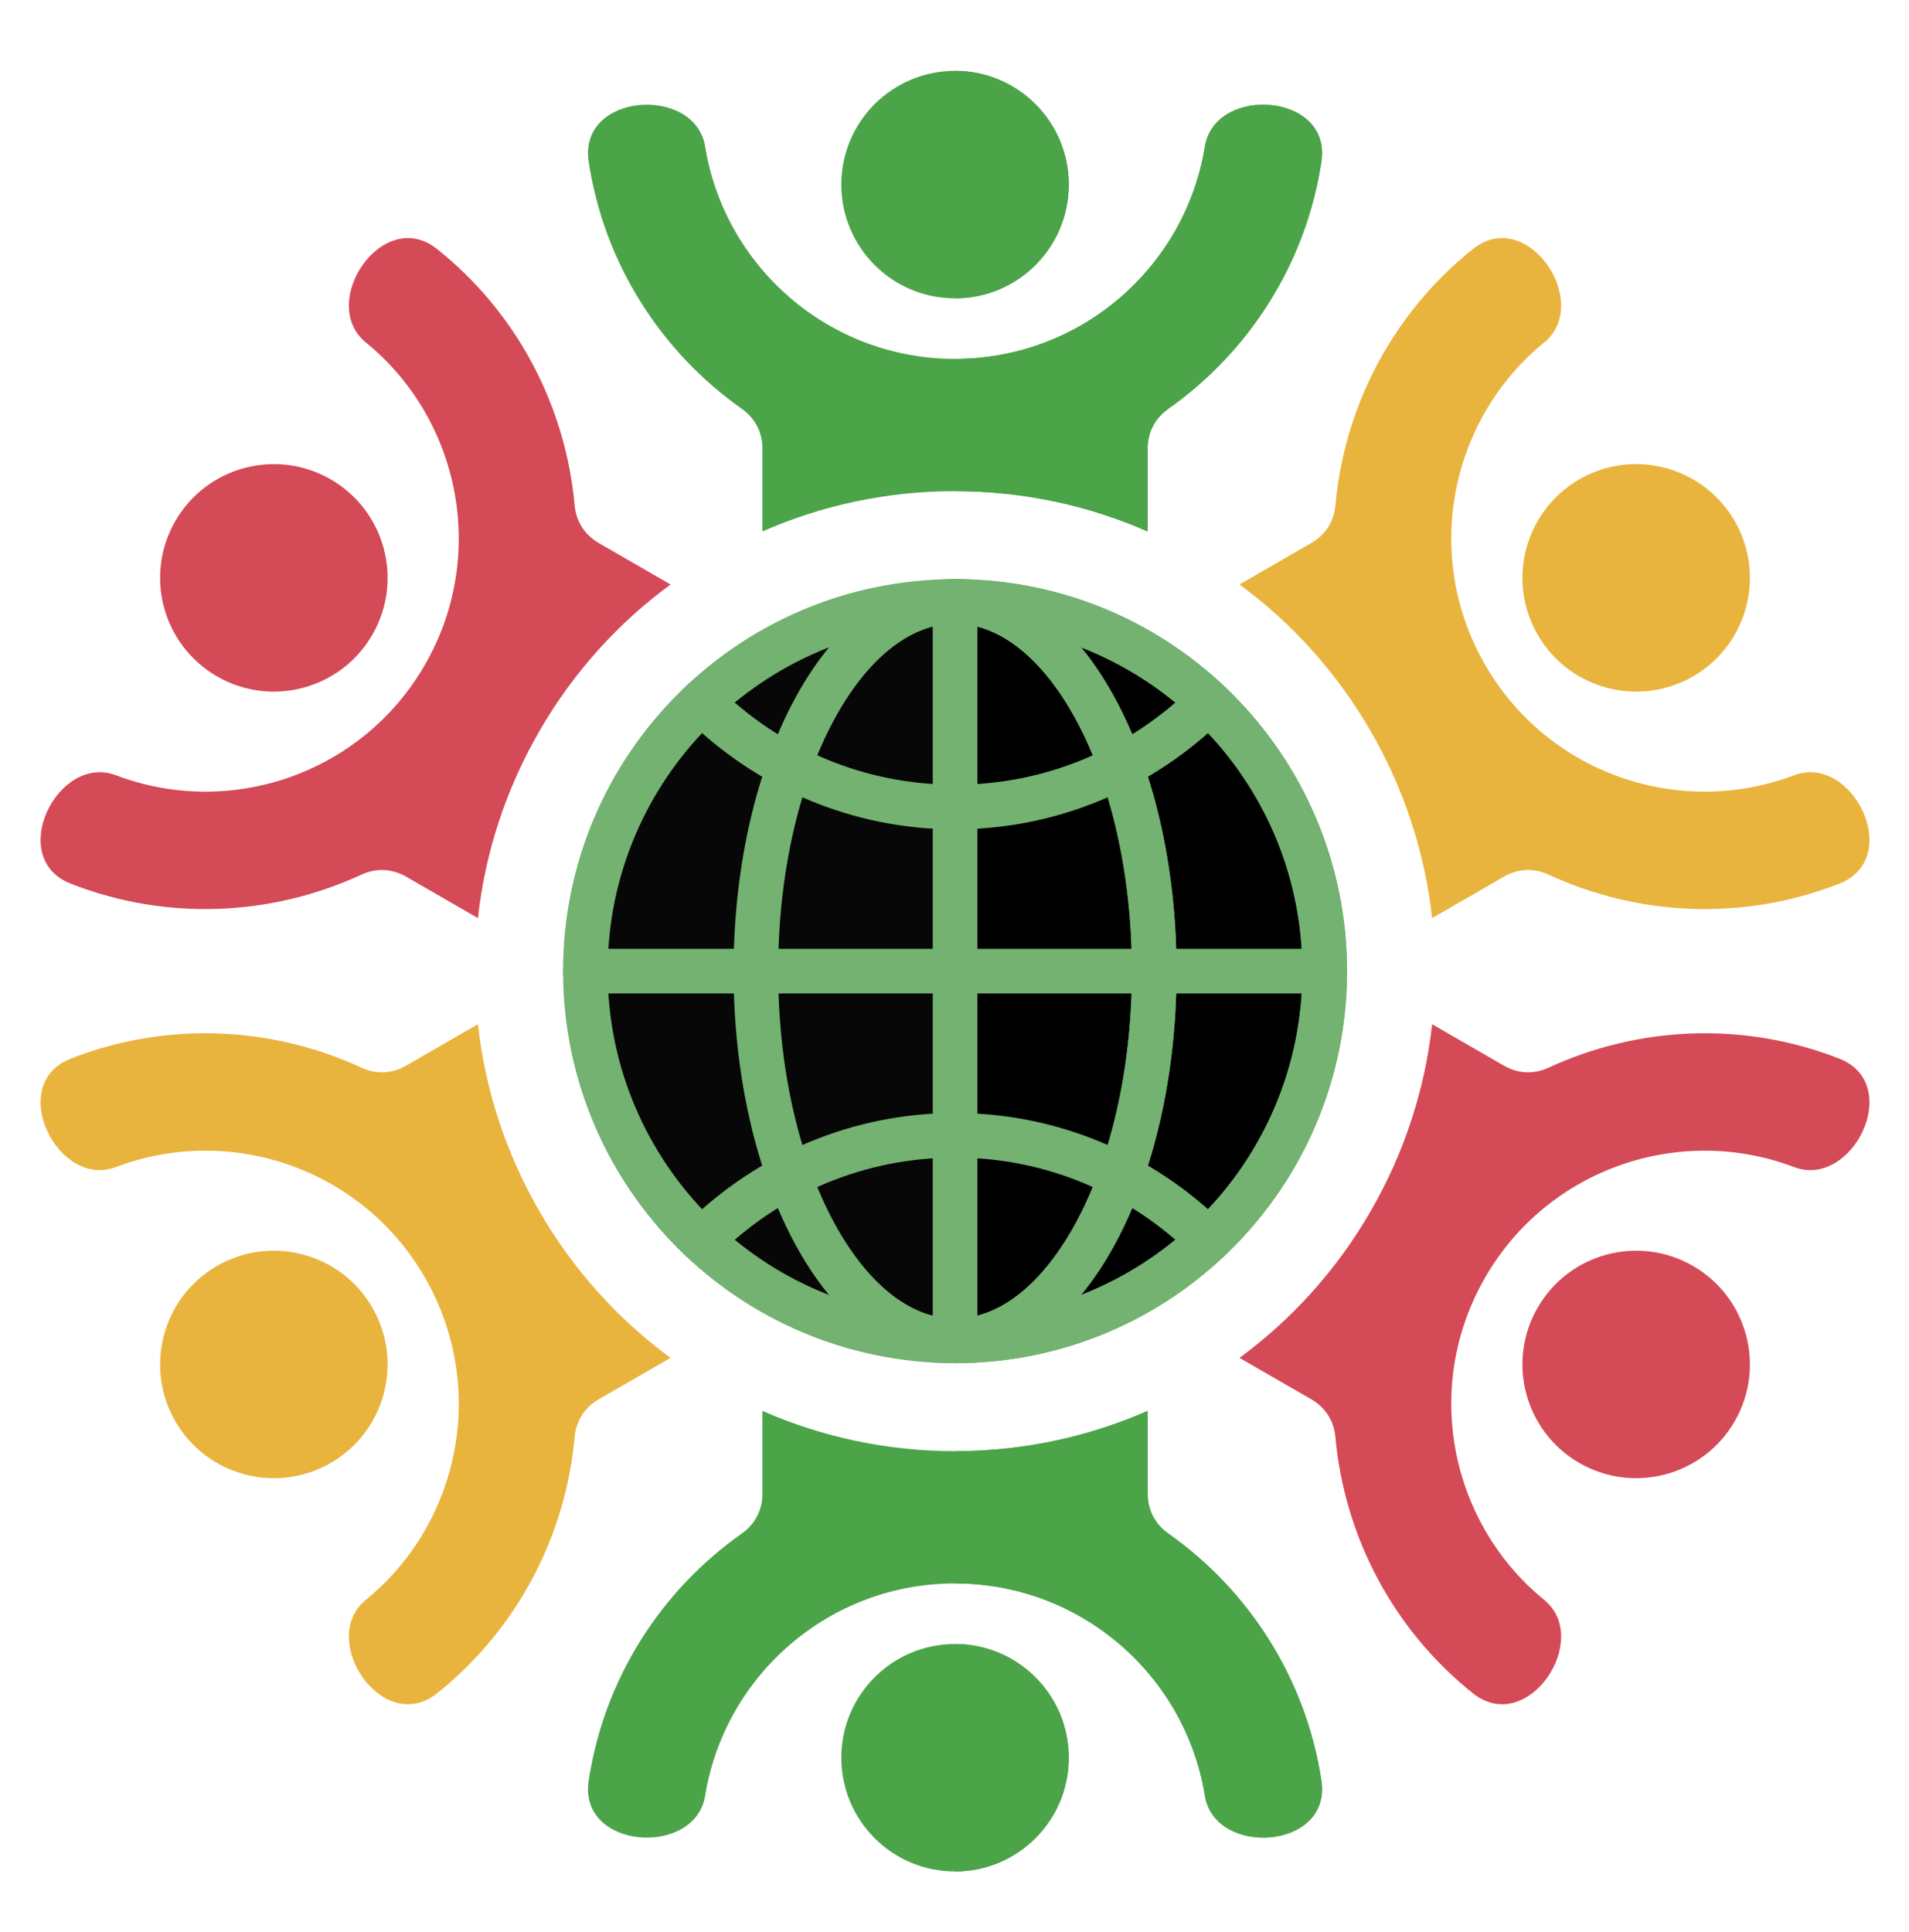 <svg width="84" height="85" viewBox="0 0 84 85" fill="none" xmlns="http://www.w3.org/2000/svg">
<path fill-rule="evenodd" clip-rule="evenodd" d="M58.145 7.11C57.466 11.597 54.958 15.484 51.406 17.987C50.819 18.401 50.499 19.018 50.499 19.736V23.383C47.904 22.244 45.038 21.611 42.023 21.611C39.008 21.611 36.142 22.244 33.547 23.383V19.736C33.547 19.018 33.227 18.401 32.641 17.987C29.088 15.484 26.58 11.597 25.902 7.11C25.442 4.072 30.588 3.735 31.028 6.448C31.887 11.745 36.483 15.791 42.023 15.791C47.564 15.791 52.16 11.746 53.019 6.448C53.459 3.735 58.604 4.072 58.145 7.11H58.145Z" fill="#4CA449"/>
<path d="M42.023 13.127C44.787 13.127 47.028 10.886 47.028 8.122C47.028 5.358 44.787 3.117 42.023 3.117C39.259 3.117 37.019 5.358 37.019 8.122C37.019 10.886 39.259 13.127 42.023 13.127Z" fill="#4CA449"/>
<path fill-rule="evenodd" clip-rule="evenodd" d="M58.145 7.11C57.466 11.597 54.958 15.484 51.406 17.987C50.819 18.401 50.499 19.018 50.499 19.736V23.383C47.904 22.244 45.038 21.611 42.023 21.611V15.79C47.563 15.79 52.159 11.745 53.018 6.448C53.458 3.735 58.604 4.072 58.145 7.11H58.145Z" fill="#4CA449"/>
<path fill-rule="evenodd" clip-rule="evenodd" d="M42.023 3.117C44.787 3.117 47.028 5.358 47.028 8.122C47.028 10.886 44.787 13.127 42.023 13.127V3.117Z" fill="#4CA449"/>
<path fill-rule="evenodd" clip-rule="evenodd" d="M80.932 38.882C76.707 40.538 72.087 40.31 68.143 38.485C67.491 38.184 66.797 38.215 66.175 38.574L63.017 40.397C62.705 37.581 61.82 34.782 60.313 32.171C58.805 29.561 56.824 27.395 54.541 25.717L57.699 23.893C58.321 23.535 58.695 22.948 58.76 22.234C59.152 17.905 61.264 13.79 64.81 10.959C67.212 9.042 70.077 13.33 67.947 15.067C63.788 18.46 62.583 24.463 65.354 29.261C68.124 34.059 73.925 36.017 78.942 34.112C81.512 33.137 83.793 37.761 80.932 38.883L80.932 38.882Z" fill="#E9B43E"/>
<path fill-rule="evenodd" clip-rule="evenodd" d="M76.329 22.924C77.711 25.318 76.891 28.379 74.497 29.761C72.104 31.143 69.043 30.323 67.661 27.929C66.279 25.535 67.099 22.474 69.493 21.092C71.886 19.71 74.947 20.53 76.329 22.924Z" fill="#E9B43E"/>
<path fill-rule="evenodd" clip-rule="evenodd" d="M64.81 74.504C61.264 71.672 59.152 67.557 58.76 63.229C58.695 62.514 58.32 61.928 57.699 61.569L54.541 59.746C56.824 58.068 58.805 55.902 60.313 53.291C61.82 50.68 62.705 47.881 63.017 45.065L66.175 46.889C66.797 47.248 67.491 47.279 68.143 46.977C72.087 45.153 76.707 44.925 80.932 46.58C83.793 47.701 81.512 52.326 78.943 51.351C73.925 49.446 68.124 51.403 65.354 56.202C62.584 61 63.789 67.002 67.947 70.395C70.077 72.133 67.212 76.421 64.811 74.504L64.81 74.504Z" fill="#D54A57"/>
<path fill-rule="evenodd" clip-rule="evenodd" d="M76.329 62.538C74.947 64.932 71.886 65.752 69.493 64.37C67.099 62.988 66.279 59.927 67.661 57.534C69.043 55.14 72.104 54.32 74.497 55.702C76.891 57.084 77.711 60.145 76.329 62.538Z" fill="#D54A57"/>
<path fill-rule="evenodd" clip-rule="evenodd" d="M25.902 78.352C26.58 73.865 29.088 69.978 32.641 67.475C33.227 67.061 33.547 66.444 33.547 65.726V62.08C36.142 63.218 39.008 63.851 42.023 63.851C45.038 63.851 47.904 63.218 50.499 62.08V65.726C50.499 66.444 50.819 67.061 51.406 67.475C54.958 69.978 57.466 73.865 58.145 78.352C58.604 81.39 53.459 81.728 53.019 79.014C52.16 73.717 47.564 69.672 42.023 69.672C36.482 69.672 31.887 73.716 31.028 79.014C30.588 81.727 25.442 81.39 25.902 78.352Z" fill="#4CA449"/>
<path d="M42.023 82.345C44.787 82.345 47.028 80.104 47.028 77.34C47.028 74.576 44.787 72.336 42.023 72.336C39.259 72.336 37.019 74.576 37.019 77.34C37.019 80.104 39.259 82.345 42.023 82.345Z" fill="#4CA449"/>
<path fill-rule="evenodd" clip-rule="evenodd" d="M42.023 63.851C45.038 63.851 47.904 63.218 50.499 62.08V65.726C50.499 66.444 50.819 67.061 51.406 67.475C54.958 69.978 57.466 73.865 58.145 78.352C58.604 81.39 53.459 81.728 53.019 79.014C52.159 73.717 47.564 69.672 42.023 69.672V63.851H42.023Z" fill="#4CA449"/>
<path fill-rule="evenodd" clip-rule="evenodd" d="M42.023 72.336C44.787 72.336 47.028 74.576 47.028 77.34C47.028 80.104 44.787 82.345 42.023 82.345V72.335V72.336Z" fill="#4CA449"/>
<path fill-rule="evenodd" clip-rule="evenodd" d="M3.113 46.58C7.338 44.924 11.958 45.153 15.903 46.977C16.554 47.279 17.249 47.247 17.87 46.889L21.029 45.065C21.34 47.881 22.225 50.68 23.733 53.291C25.24 55.902 27.221 58.068 29.505 59.746L26.346 61.569C25.725 61.928 25.35 62.514 25.285 63.229C24.893 67.557 22.781 71.672 19.235 74.503C16.834 76.42 13.969 72.132 16.098 70.395C20.257 67.002 21.462 60.999 18.692 56.201C15.921 51.403 10.12 49.445 5.103 51.35C2.533 52.326 0.253 47.701 3.113 46.58L3.113 46.58Z" fill="#E9B43E"/>
<path fill-rule="evenodd" clip-rule="evenodd" d="M7.716 62.538C6.334 60.144 7.154 57.084 9.548 55.702C11.942 54.32 15.003 55.14 16.384 57.533C17.767 59.927 16.946 62.988 14.553 64.37C12.159 65.752 9.098 64.932 7.716 62.538Z" fill="#E9B43E"/>
<path fill-rule="evenodd" clip-rule="evenodd" d="M19.235 10.959C22.782 13.79 24.894 17.905 25.286 22.234C25.351 22.948 25.725 23.534 26.346 23.893L29.505 25.717C27.222 27.394 25.24 29.56 23.733 32.171C22.225 34.782 21.34 37.581 21.029 40.397L17.871 38.574C17.249 38.215 16.554 38.184 15.903 38.485C11.958 40.309 7.339 40.538 3.113 38.882C0.253 37.761 2.533 33.136 5.103 34.112C10.12 36.017 15.921 34.059 18.692 29.261C21.462 24.463 20.257 18.46 16.098 15.067C13.969 13.33 16.834 9.042 19.235 10.959L19.235 10.959Z" fill="#D54A57"/>
<path fill-rule="evenodd" clip-rule="evenodd" d="M7.716 22.924C9.098 20.53 12.159 19.71 14.553 21.092C16.946 22.474 17.767 25.535 16.384 27.929C15.003 30.322 11.942 31.142 9.548 29.761C7.154 28.378 6.334 25.318 7.716 22.924Z" fill="#D54A57"/>
<path d="M43.347 58.968C52.304 58.24 58.975 50.389 58.247 41.432C57.519 32.475 49.668 25.804 40.712 26.532C31.755 27.259 25.084 35.11 25.811 44.067C26.539 53.024 34.39 59.695 43.347 58.968Z" fill="#070707"/>
<path fill-rule="evenodd" clip-rule="evenodd" d="M42.024 26.464C51.008 26.464 58.291 33.747 58.291 42.731C58.291 51.715 51.008 58.998 42.024 58.998V26.464Z" fill="black"/>
<path fill-rule="evenodd" clip-rule="evenodd" d="M42.024 25.483C46.787 25.483 51.099 27.414 54.22 30.535C57.342 33.656 59.272 37.968 59.272 42.731C59.272 47.494 57.342 51.806 54.22 54.927C51.099 58.048 46.787 59.979 42.024 59.979C37.261 59.979 32.949 58.048 29.828 54.927C26.707 51.806 24.776 47.494 24.776 42.731C24.776 37.968 26.707 33.656 29.828 30.535C32.949 27.414 37.261 25.483 42.024 25.483ZM52.833 31.922C50.066 29.157 46.245 27.446 42.024 27.446C37.803 27.446 33.982 29.157 31.216 31.922C28.45 34.689 26.739 38.51 26.739 42.731C26.739 46.952 28.45 50.773 31.216 53.539C33.982 56.305 37.803 58.016 42.024 58.016C46.245 58.016 50.066 56.305 52.833 53.539C55.599 50.773 57.309 46.952 57.309 42.731C57.309 38.51 55.599 34.689 52.833 31.922Z" fill="#73B271"/>
<path fill-rule="evenodd" clip-rule="evenodd" d="M42.024 25.483C46.787 25.483 51.099 27.414 54.221 30.535C57.342 33.656 59.272 37.968 59.272 42.731C59.272 47.494 57.342 51.806 54.221 54.927C51.099 58.048 46.787 59.979 42.024 59.979V58.016C46.245 58.016 50.067 56.305 52.833 53.539C55.599 50.773 57.31 46.952 57.31 42.731C57.31 38.51 55.599 34.689 52.833 31.922C50.067 29.157 46.245 27.446 42.024 27.446V25.483Z" fill="#73B271"/>
<path fill-rule="evenodd" clip-rule="evenodd" d="M42.024 36.491C39.769 36.491 37.612 36.04 35.636 35.222C33.586 34.373 31.736 33.131 30.179 31.587C29.796 31.206 29.794 30.586 30.175 30.203C30.556 29.82 31.176 29.818 31.559 30.199C32.937 31.566 34.571 32.664 36.379 33.413C38.117 34.132 40.022 34.528 42.024 34.528V36.491Z" fill="#73B271"/>
<path fill-rule="evenodd" clip-rule="evenodd" d="M52.489 30.199C52.873 29.818 53.492 29.82 53.873 30.203C54.254 30.586 54.252 31.206 53.87 31.587C52.312 33.131 50.463 34.373 48.413 35.222C46.437 36.04 44.279 36.491 42.024 36.491V34.528C44.026 34.528 45.932 34.132 47.669 33.413C49.478 32.664 51.111 31.565 52.489 30.199Z" fill="#73B271"/>
<path fill-rule="evenodd" clip-rule="evenodd" d="M31.559 55.263C31.176 55.644 30.556 55.643 30.175 55.26C29.794 54.876 29.796 54.257 30.179 53.876C31.736 52.332 33.585 51.089 35.636 50.24C37.612 49.422 39.769 48.972 42.024 48.972V50.934C40.022 50.934 38.117 51.331 36.379 52.05C34.571 52.798 32.937 53.897 31.559 55.263Z" fill="#73B271"/>
<path fill-rule="evenodd" clip-rule="evenodd" d="M42.024 48.971C44.279 48.971 46.437 49.422 48.413 50.24C50.463 51.089 52.312 52.331 53.87 53.875C54.253 54.257 54.254 54.876 53.873 55.259C53.492 55.642 52.873 55.644 52.489 55.263C51.111 53.897 49.477 52.798 47.669 52.05C45.932 51.331 44.026 50.934 42.024 50.934V48.971Z" fill="#73B271"/>
<path fill-rule="evenodd" clip-rule="evenodd" d="M42.024 25.483C44.833 25.483 47.326 27.501 49.084 30.765C50.743 33.845 51.77 38.077 51.77 42.731C51.77 47.385 50.743 51.617 49.084 54.697C47.326 57.961 44.833 59.979 42.024 59.979C39.215 59.979 36.722 57.961 34.964 54.697C33.305 51.617 32.278 47.385 32.278 42.731C32.278 38.077 33.305 33.845 34.964 30.765C36.722 27.501 39.215 25.483 42.024 25.483ZM47.359 31.693C45.945 29.069 44.055 27.446 42.024 27.446C39.993 27.446 38.103 29.069 36.689 31.693C35.177 34.5 34.241 38.401 34.241 42.731C34.241 47.061 35.177 50.962 36.689 53.769C38.103 56.393 39.993 58.016 42.024 58.016C44.055 58.016 45.945 56.393 47.359 53.769C48.871 50.962 49.807 47.061 49.807 42.731C49.807 38.401 48.871 34.5 47.359 31.693Z" fill="#73B271"/>
<path fill-rule="evenodd" clip-rule="evenodd" d="M42.024 25.483C44.834 25.483 47.326 27.501 49.084 30.765C50.744 33.845 51.77 38.077 51.77 42.731C51.77 47.385 50.744 51.617 49.084 54.697C47.326 57.961 44.834 59.979 42.024 59.979V58.016C44.056 58.016 45.946 56.393 47.359 53.77C48.872 50.962 49.807 47.061 49.807 42.731C49.807 38.401 48.872 34.5 47.359 31.693C45.946 29.069 44.056 27.446 42.024 27.446V25.483V25.483Z" fill="#73B271"/>
<path fill-rule="evenodd" clip-rule="evenodd" d="M25.758 43.712C25.215 43.712 24.776 43.273 24.776 42.731C24.776 42.189 25.215 41.75 25.758 41.75H42.024V43.712H25.758Z" fill="#73B271"/>
<path fill-rule="evenodd" clip-rule="evenodd" d="M42.024 41.75H58.291C58.833 41.75 59.272 42.189 59.272 42.731C59.272 43.273 58.833 43.712 58.291 43.712H42.024V41.75Z" fill="#73B271"/>
<path fill-rule="evenodd" clip-rule="evenodd" d="M42.024 25.483C42.354 25.483 42.681 25.493 43.006 25.511V59.951C42.681 59.969 42.354 59.979 42.024 59.979C41.695 59.979 41.368 59.969 41.043 59.951V25.511C41.368 25.493 41.695 25.483 42.024 25.483Z" fill="#73B271"/>
</svg>
